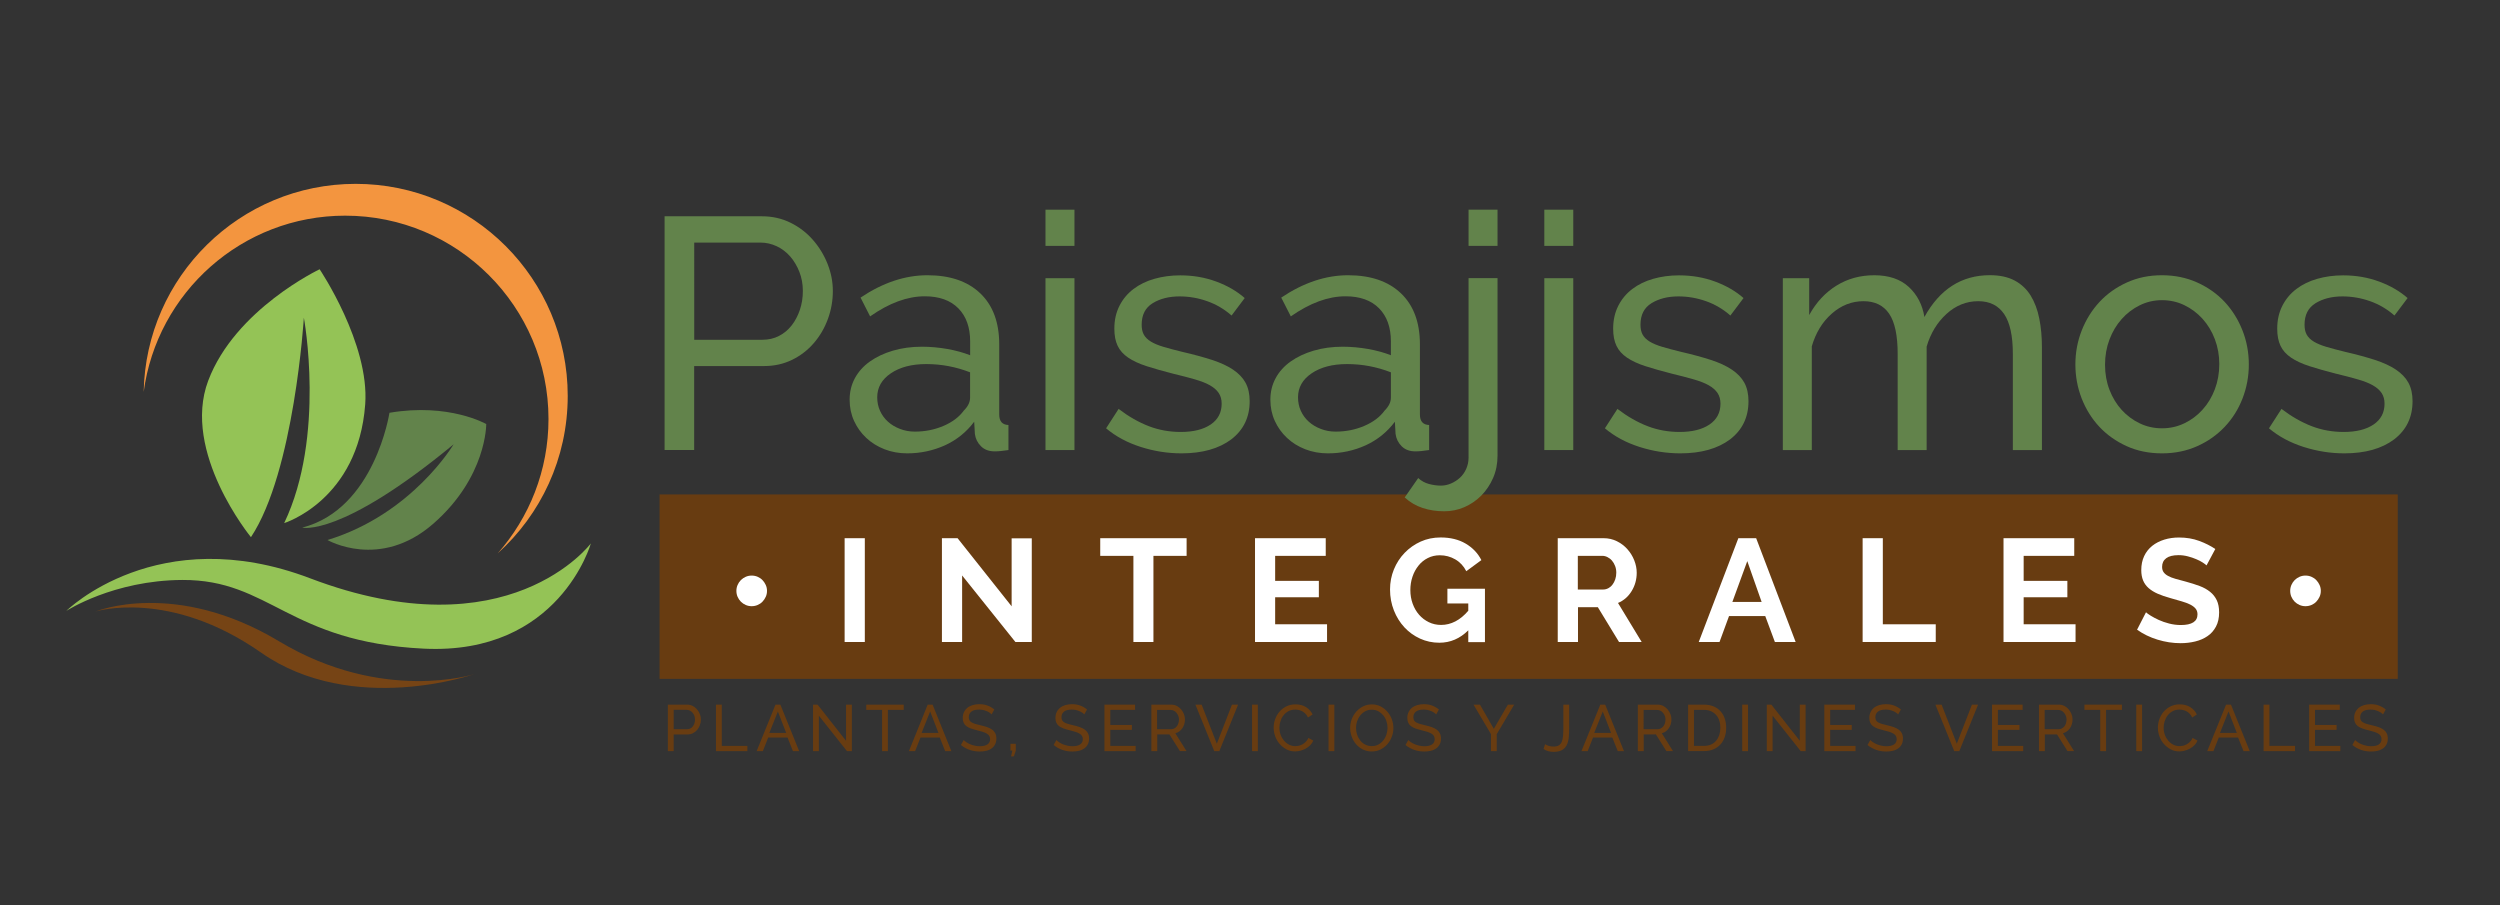 <?xml version="1.0" encoding="utf-8"?>
<!-- Generator: Adobe Illustrator 25.0.0, SVG Export Plug-In . SVG Version: 6.00 Build 0)  -->
<svg version="1.1" xmlns="http://www.w3.org/2000/svg" xmlns:xlink="http://www.w3.org/1999/xlink" x="0px" y="0px"
	 viewBox="0 0 439.34 159.05" style="enable-background:new 0 0 439.34 159.05;" xml:space="preserve">
<rect x="0" y="0" width="439.34" height="159.05" fill="#333333" stroke="none"/>
<style type="text/css">
	.st0{fill:#97C256;}
	.st1{fill:#78AC53;}
	.st2{fill:#949597;}
	.st3{fill:#E8983F;}
	.st4{fill:#FFFFFF;}
	.st5{fill:#99C356;}
	.st6{fill:#648149;}
	.st7{fill:#683C11;}
	.st8{fill:#7E9F57;}
	.st9{fill:#60834A;}
	.st10{fill:#94C356;}
	.st11{fill:#62834B;}
	.st12{fill:#764415;}
	.st13{fill:#F3953F;}
	.st14{fill:#5F6521;}
	.st15{fill:#959C5A;}
	.st16{fill:#D6C7A4;}
	.st17{fill:none;stroke:#94C356;stroke-width:3;stroke-linecap:round;stroke-linejoin:round;stroke-miterlimit:10;}
</style>
<g id="Capa_1">
</g>
<g id="Capa_2">
	<g>
		<path class="st10" d="M44.1,94.4c7.62-11.47,9.3-38.57,9.3-38.57s3.86,20.77-3.46,36.1c0,0,12.99-4.01,14.24-20.87
			c0.79-10.68-8.01-23.74-8.01-23.74s-14.84,7.02-19.58,19.58S44.1,94.4,44.1,94.4z"/>
		<path class="st11" d="M57.55,94.9c0,0,9.2,5.34,18.6-2.87s9.3-17.51,9.3-17.51s-6.53-3.76-17.01-1.98c0,0-2.57,16.91-15.33,20.18
			c0,0,6.73,1.78,26.61-14.64C79.7,78.08,72.48,90.35,57.55,94.9z"/>
		<path class="st10" d="M11.65,107.36c0,0,16.02-15.92,42.83-5.74c34.92,13.27,49.36-6.13,49.36-6.13s-5.54,19.68-29.38,18.5
			s-26.95-12.14-42.43-12.07C19.9,101.98,11.65,107.36,11.65,107.36z"/>
		<path class="st12" d="M16.8,107.46c0,0,13.95-5.74,32.24,5.24s34.41,5.74,34.41,5.74s-21.46,7.52-37.58-3.76
			S16.8,107.46,16.8,107.46z"/>
		<path class="st13" d="M62.5,32.31c-20.35,0-36.88,16.31-37.25,36.57C27.58,51.4,42.54,37.9,60.66,37.9
			c19.73,0,35.73,16,35.73,35.73c0,9.06-3.38,17.32-8.93,23.62c7.56-6.82,12.31-16.69,12.31-27.67C99.77,49,83.08,32.31,62.5,32.31z
			"/>
	</g>
	<rect x="115.91" y="86.89" class="st7" width="305.46" height="32.41"/>
	<g>
		<path class="st4" d="M134.79,103.83c0,0.38-0.07,0.73-0.22,1.05c-0.15,0.33-0.34,0.61-0.58,0.86c-0.24,0.25-0.52,0.44-0.85,0.58
			c-0.33,0.14-0.68,0.21-1.05,0.21c-0.36,0-0.7-0.07-1.03-0.21c-0.32-0.14-0.61-0.33-0.86-0.58c-0.25-0.25-0.44-0.54-0.58-0.86
			c-0.14-0.32-0.21-0.68-0.21-1.05c0-0.36,0.07-0.7,0.21-1.03c0.14-0.32,0.33-0.61,0.58-0.86c0.25-0.25,0.54-0.44,0.86-0.58
			c0.32-0.14,0.67-0.21,1.03-0.21c0.38,0,0.73,0.07,1.05,0.21c0.32,0.14,0.61,0.33,0.85,0.58c0.24,0.25,0.43,0.54,0.58,0.86
			C134.72,103.13,134.79,103.47,134.79,103.83z"/>
		<path class="st4" d="M148.43,112.82V94.58h3.55v18.24H148.43z"/>
		<path class="st4" d="M169.08,101.13v11.69h-3.55V94.58h2.75l9.5,11.97V94.61h3.54v18.21h-2.88L169.08,101.13z"/>
		<path class="st4" d="M208.53,97.69h-5.83v15.13h-3.52V97.69h-5.83v-3.11h15.18V97.69z"/>
		<path class="st4" d="M233.21,109.71v3.11h-12.66V94.58h12.43v3.11h-8.89v4.39h7.68v2.88h-7.68v4.75H233.21z"/>
		<path class="st4" d="M258.03,110.77c-1.46,1.45-3.15,2.18-5.09,2.18c-1.2,0-2.32-0.24-3.38-0.72c-1.05-0.48-1.97-1.14-2.75-1.98
			c-0.78-0.84-1.4-1.83-1.85-2.97c-0.45-1.14-0.68-2.37-0.68-3.69c0-1.25,0.23-2.43,0.68-3.53c0.45-1.1,1.08-2.07,1.88-2.9
			c0.8-0.83,1.73-1.49,2.81-1.98c1.08-0.49,2.25-0.73,3.52-0.73c1.71,0,3.18,0.36,4.4,1.08c1.22,0.72,2.15,1.69,2.76,2.9l-2.65,1.95
			c-0.46-0.91-1.11-1.6-1.94-2.08c-0.83-0.48-1.73-0.72-2.71-0.72c-0.77,0-1.48,0.16-2.12,0.49c-0.64,0.32-1.19,0.77-1.64,1.34
			c-0.45,0.56-0.81,1.22-1.05,1.95c-0.25,0.74-0.37,1.52-0.37,2.34c0,0.86,0.14,1.66,0.41,2.4c0.27,0.74,0.65,1.39,1.13,1.94
			c0.48,0.55,1.05,0.98,1.71,1.3c0.66,0.32,1.37,0.48,2.15,0.48c1.76,0,3.36-0.83,4.78-2.49v-1.28h-3.67v-2.59h6.6v9.38h-2.93
			V110.77z"/>
		<path class="st4" d="M273.75,112.82V94.58h8.07c0.84,0,1.61,0.18,2.32,0.53c0.71,0.35,1.32,0.81,1.84,1.39
			c0.51,0.57,0.92,1.22,1.21,1.95c0.29,0.73,0.44,1.46,0.44,2.2c0,1.18-0.3,2.26-0.89,3.22c-0.59,0.97-1.39,1.67-2.4,2.09l4.16,6.86
			h-3.98l-3.72-6.11h-3.49v6.11H273.75z M277.29,103.6h4.44c0.32,0,0.63-0.08,0.91-0.23c0.28-0.15,0.53-0.36,0.73-0.63
			c0.21-0.27,0.37-0.58,0.49-0.94c0.12-0.36,0.18-0.75,0.18-1.16c0-0.43-0.07-0.82-0.21-1.18c-0.14-0.36-0.32-0.67-0.55-0.94
			c-0.23-0.27-0.5-0.47-0.8-0.62c-0.3-0.15-0.6-0.22-0.91-0.22h-4.29V103.6z"/>
		<path class="st4" d="M305.49,94.58h3.13l6.94,18.24h-3.65l-1.69-4.55h-6.37l-1.67,4.55h-3.65L305.49,94.58z M309.58,105.78
			l-2.52-7.17l-2.62,7.17H309.58z"/>
		<path class="st4" d="M327.33,112.82V94.58h3.55v15.13h9.3v3.11H327.33z"/>
		<path class="st4" d="M364.75,109.71v3.11h-12.66V94.58h12.43v3.11h-8.89v4.39h7.68v2.88h-7.68v4.75H364.75z"/>
		<path class="st4" d="M387.77,99.36c-0.12-0.12-0.34-0.28-0.65-0.49c-0.32-0.21-0.7-0.41-1.16-0.6c-0.45-0.2-0.95-0.36-1.48-0.5
			c-0.53-0.14-1.07-0.21-1.62-0.21c-0.98,0-1.7,0.18-2.18,0.54c-0.48,0.36-0.72,0.86-0.72,1.52c0,0.38,0.09,0.69,0.27,0.94
			c0.18,0.25,0.44,0.47,0.78,0.65c0.34,0.19,0.77,0.36,1.3,0.51c0.52,0.15,1.13,0.32,1.81,0.49c0.89,0.24,1.7,0.5,2.43,0.77
			c0.73,0.27,1.34,0.62,1.85,1.03c0.51,0.41,0.89,0.9,1.17,1.48c0.27,0.57,0.41,1.28,0.41,2.12c0,0.98-0.18,1.81-0.55,2.5
			c-0.37,0.69-0.86,1.26-1.49,1.68c-0.62,0.43-1.34,0.74-2.16,0.94c-0.81,0.2-1.67,0.3-2.56,0.3c-1.37,0-2.72-0.21-4.06-0.62
			c-1.34-0.41-2.53-0.99-3.6-1.75l1.57-3.06c0.15,0.15,0.43,0.35,0.83,0.6c0.4,0.25,0.88,0.5,1.42,0.75
			c0.55,0.25,1.16,0.46,1.82,0.63c0.67,0.17,1.35,0.26,2.05,0.26c1.95,0,2.93-0.63,2.93-1.88c0-0.39-0.11-0.73-0.33-1
			c-0.22-0.27-0.54-0.51-0.95-0.72c-0.41-0.21-0.91-0.39-1.49-0.56c-0.58-0.17-1.23-0.36-1.95-0.56c-0.87-0.24-1.63-0.5-2.27-0.78
			c-0.64-0.28-1.18-0.62-1.61-1c-0.43-0.38-0.75-0.83-0.96-1.34c-0.21-0.51-0.32-1.11-0.32-1.81c0-0.92,0.17-1.75,0.51-2.47
			c0.34-0.72,0.82-1.32,1.42-1.8c0.61-0.48,1.31-0.84,2.12-1.09c0.81-0.25,1.67-0.37,2.59-0.37c1.28,0,2.47,0.2,3.55,0.6
			c1.08,0.4,2.02,0.88,2.82,1.42L387.77,99.36z"/>
		<path class="st4" d="M407.85,103.83c0,0.38-0.07,0.73-0.22,1.05c-0.15,0.33-0.34,0.61-0.58,0.86c-0.24,0.25-0.52,0.44-0.85,0.58
			c-0.33,0.14-0.68,0.21-1.05,0.21c-0.36,0-0.7-0.07-1.03-0.21c-0.32-0.14-0.61-0.33-0.86-0.58c-0.25-0.25-0.44-0.54-0.58-0.86
			c-0.14-0.32-0.21-0.68-0.21-1.05c0-0.36,0.07-0.7,0.21-1.03c0.14-0.32,0.33-0.61,0.58-0.86c0.25-0.25,0.54-0.44,0.86-0.58
			c0.32-0.14,0.67-0.21,1.03-0.21c0.38,0,0.73,0.07,1.05,0.21c0.32,0.14,0.61,0.33,0.85,0.58c0.24,0.25,0.43,0.54,0.58,0.86
			C407.78,103.13,407.85,103.47,407.85,103.83z"/>
	</g>
	<g>
		<path class="st11" d="M116.79,79.09V38.01h17.13c1.81,0,3.48,0.38,5,1.13c1.52,0.75,2.84,1.76,3.93,3.01
			c1.1,1.25,1.96,2.66,2.58,4.22c0.62,1.56,0.93,3.15,0.93,4.77c0,1.7-0.29,3.34-0.87,4.92c-0.58,1.58-1.4,2.99-2.46,4.22
			c-1.06,1.23-2.33,2.22-3.82,2.95c-1.49,0.73-3.13,1.1-4.95,1.1h-12.27v14.75H116.79z M121.99,59.71h11.98
			c1.08,0,2.05-0.22,2.92-0.67c0.87-0.44,1.61-1.06,2.23-1.85c0.62-0.79,1.1-1.71,1.45-2.75c0.35-1.04,0.52-2.14,0.52-3.3
			c0-1.2-0.2-2.31-0.61-3.36c-0.41-1.04-0.95-1.95-1.62-2.72c-0.68-0.77-1.47-1.37-2.37-1.79c-0.91-0.42-1.86-0.64-2.86-0.64h-11.63
			V59.71z"/>
		<path class="st11" d="M159.43,79.67c-1.43,0-2.76-0.24-3.99-0.72c-1.23-0.48-2.31-1.15-3.21-2c-0.91-0.85-1.62-1.84-2.14-2.98
			c-0.52-1.14-0.78-2.38-0.78-3.73c0-1.39,0.31-2.65,0.93-3.79c0.62-1.14,1.49-2.11,2.63-2.92c1.14-0.81,2.49-1.45,4.05-1.91
			c1.56-0.46,3.27-0.69,5.12-0.69c1.47,0,2.95,0.14,4.46,0.4c1.5,0.27,2.83,0.64,3.99,1.1v-2.43c0-2.47-0.69-4.41-2.08-5.82
			c-1.39-1.41-3.36-2.11-5.9-2.11c-3.05,0-6.25,1.18-9.6,3.53l-1.68-3.3c3.9-2.62,7.81-3.93,11.75-3.93c3.97,0,7.07,1.06,9.29,3.18
			c2.22,2.12,3.33,5.11,3.33,8.97v12.32c0,1.2,0.54,1.81,1.62,1.85v4.4c-0.54,0.08-0.98,0.13-1.33,0.17
			c-0.35,0.04-0.71,0.06-1.1,0.06c-1,0-1.8-0.3-2.4-0.9c-0.6-0.6-0.96-1.32-1.07-2.17l-0.12-2.14c-1.35,1.81-3.06,3.19-5.12,4.14
			C163.99,79.19,161.78,79.67,159.43,79.67z M160.76,75.85c1.81,0,3.5-0.34,5.06-1.01c1.56-0.67,2.75-1.57,3.56-2.69
			c0.73-0.73,1.1-1.48,1.1-2.26v-4.46c-2.47-0.96-5.03-1.45-7.7-1.45c-2.55,0-4.62,0.54-6.22,1.62c-1.6,1.08-2.4,2.49-2.4,4.22
			c0,0.85,0.16,1.64,0.49,2.37c0.33,0.73,0.79,1.37,1.39,1.91c0.6,0.54,1.3,0.96,2.11,1.27C158.97,75.69,159.83,75.85,160.76,75.85z
			"/>
		<path class="st11" d="M183.73,43.21v-6.36h5.09v6.36H183.73z M183.73,79.09v-30.2h5.09v30.2H183.73z"/>
		<path class="st11" d="M207.63,79.67c-2.43,0-4.82-0.38-7.17-1.13c-2.35-0.75-4.38-1.84-6.08-3.27l2.2-3.41
			c1.77,1.35,3.55,2.36,5.32,3.04c1.77,0.68,3.65,1.01,5.61,1.01c2.2,0,3.94-0.43,5.24-1.3c1.29-0.87,1.94-2.09,1.94-3.67
			c0-0.73-0.17-1.36-0.52-1.88c-0.35-0.52-0.87-0.97-1.56-1.36c-0.69-0.39-1.58-0.73-2.66-1.04c-1.08-0.31-2.33-0.64-3.76-0.98
			c-1.81-0.46-3.38-0.91-4.69-1.33c-1.31-0.42-2.39-0.93-3.24-1.5c-0.85-0.58-1.47-1.27-1.85-2.08c-0.39-0.81-0.58-1.81-0.58-3.01
			c0-1.5,0.3-2.84,0.9-4.02c0.6-1.18,1.42-2.16,2.46-2.95c1.04-0.79,2.27-1.39,3.67-1.79c1.41-0.4,2.92-0.61,4.54-0.61
			c2.28,0,4.4,0.37,6.36,1.1c1.97,0.73,3.63,1.7,4.98,2.89l-2.31,3.07c-1.27-1.12-2.7-1.96-4.28-2.52c-1.58-0.56-3.2-0.84-4.86-0.84
			c-1.85,0-3.42,0.4-4.72,1.19c-1.29,0.79-1.94,2.05-1.94,3.79c0,0.69,0.12,1.27,0.38,1.74s0.67,0.87,1.24,1.22
			c0.58,0.35,1.32,0.66,2.23,0.93c0.91,0.27,2,0.56,3.27,0.87c2.01,0.46,3.75,0.94,5.24,1.42c1.48,0.48,2.72,1.05,3.7,1.71
			c0.98,0.66,1.72,1.43,2.2,2.31c0.48,0.89,0.72,1.97,0.72,3.24c0,2.82-1.08,5.05-3.24,6.71C214.2,78.84,211.29,79.67,207.63,79.67z
			"/>
		<path class="st11" d="M233.37,79.67c-1.43,0-2.76-0.24-3.99-0.72c-1.24-0.48-2.31-1.15-3.21-2c-0.91-0.85-1.62-1.84-2.14-2.98
			c-0.52-1.14-0.78-2.38-0.78-3.73c0-1.39,0.31-2.65,0.93-3.79c0.62-1.14,1.49-2.11,2.63-2.92c1.14-0.81,2.49-1.45,4.05-1.91
			s3.27-0.69,5.12-0.69c1.46,0,2.95,0.14,4.46,0.4c1.5,0.27,2.83,0.64,3.99,1.1v-2.43c0-2.47-0.69-4.41-2.08-5.82
			c-1.39-1.41-3.36-2.11-5.9-2.11c-3.05,0-6.25,1.18-9.61,3.53l-1.68-3.3c3.9-2.62,7.81-3.93,11.75-3.93c3.97,0,7.07,1.06,9.29,3.18
			c2.22,2.12,3.33,5.11,3.33,8.97v12.32c0,1.2,0.54,1.81,1.62,1.85v4.4c-0.54,0.08-0.98,0.13-1.33,0.17
			c-0.35,0.04-0.71,0.06-1.1,0.06c-1,0-1.8-0.3-2.4-0.9c-0.6-0.6-0.96-1.32-1.07-2.17l-0.12-2.14c-1.35,1.81-3.06,3.19-5.12,4.14
			C237.94,79.19,235.73,79.67,233.37,79.67z M234.71,75.85c1.81,0,3.5-0.34,5.06-1.01c1.56-0.67,2.75-1.57,3.56-2.69
			c0.73-0.73,1.1-1.48,1.1-2.26v-4.46c-2.47-0.96-5.03-1.45-7.7-1.45c-2.55,0-4.62,0.54-6.22,1.62c-1.6,1.08-2.4,2.49-2.4,4.22
			c0,0.85,0.16,1.64,0.49,2.37c0.33,0.73,0.79,1.37,1.39,1.91c0.6,0.54,1.3,0.96,2.11,1.27C232.91,75.69,233.78,75.85,234.71,75.85z
			"/>
		<path class="st11" d="M253.8,89.85c-1.35,0-2.61-0.19-3.79-0.58c-1.18-0.39-2.23-1-3.15-1.85l2.37-3.41
			c0.54,0.5,1.17,0.85,1.88,1.04c0.71,0.19,1.42,0.29,2.11,0.29c0.62,0,1.22-0.13,1.79-0.38c0.58-0.25,1.1-0.59,1.56-1.01
			c0.46-0.42,0.83-0.95,1.1-1.56c0.27-0.62,0.41-1.27,0.41-1.97V48.88h5.09v31.19c0,1.43-0.26,2.74-0.78,3.93
			c-0.52,1.19-1.22,2.23-2.08,3.1c-0.87,0.87-1.86,1.54-2.98,2.03C256.21,89.61,255.03,89.85,253.8,89.85z M258.08,43.21v-6.36h5.09
			v6.36H258.08z"/>
		<path class="st11" d="M271.39,43.21v-6.36h5.09v6.36H271.39z M271.39,79.09v-30.2h5.09v30.2H271.39z"/>
		<path class="st11" d="M295.29,79.67c-2.43,0-4.82-0.38-7.17-1.13c-2.35-0.75-4.38-1.84-6.08-3.27l2.2-3.41
			c1.77,1.35,3.55,2.36,5.32,3.04c1.77,0.68,3.65,1.01,5.61,1.01c2.2,0,3.94-0.43,5.24-1.3c1.29-0.87,1.94-2.09,1.94-3.67
			c0-0.73-0.17-1.36-0.52-1.88c-0.35-0.52-0.87-0.97-1.56-1.36c-0.69-0.39-1.58-0.73-2.66-1.04c-1.08-0.31-2.33-0.64-3.76-0.98
			c-1.81-0.46-3.38-0.91-4.69-1.33c-1.31-0.42-2.39-0.93-3.24-1.5c-0.85-0.58-1.47-1.27-1.85-2.08c-0.39-0.81-0.58-1.81-0.58-3.01
			c0-1.5,0.3-2.84,0.9-4.02c0.6-1.18,1.42-2.16,2.46-2.95c1.04-0.79,2.27-1.39,3.67-1.79c1.41-0.4,2.92-0.61,4.54-0.61
			c2.28,0,4.4,0.37,6.36,1.1c1.97,0.73,3.63,1.7,4.98,2.89l-2.31,3.07c-1.27-1.12-2.7-1.96-4.28-2.52c-1.58-0.56-3.2-0.84-4.86-0.84
			c-1.85,0-3.42,0.4-4.72,1.19c-1.29,0.79-1.94,2.05-1.94,3.79c0,0.69,0.12,1.27,0.38,1.74s0.67,0.87,1.24,1.22
			c0.58,0.35,1.32,0.66,2.23,0.93c0.91,0.27,2,0.56,3.27,0.87c2.01,0.46,3.75,0.94,5.24,1.42c1.48,0.48,2.72,1.05,3.7,1.71
			c0.98,0.66,1.72,1.43,2.2,2.31c0.48,0.89,0.72,1.97,0.72,3.24c0,2.82-1.08,5.05-3.24,6.71C301.86,78.84,298.95,79.67,295.29,79.67
			z"/>
		<path class="st11" d="M358.82,79.09h-5.09v-16.9c0-3.16-0.51-5.5-1.53-7c-1.02-1.5-2.54-2.26-4.54-2.26
			c-2.08,0-3.95,0.74-5.58,2.23c-1.64,1.49-2.81,3.4-3.5,5.76v18.17h-5.09v-16.9c0-3.24-0.5-5.59-1.5-7.06
			c-1-1.47-2.51-2.2-4.51-2.2c-2.04,0-3.9,0.72-5.55,2.17c-1.66,1.45-2.83,3.37-3.53,5.76v18.23h-5.09v-30.2h4.63v6.48
			c1.23-2.24,2.83-3.96,4.8-5.18c1.97-1.22,4.18-1.82,6.65-1.82c2.55,0,4.56,0.69,6.05,2.05c1.48,1.37,2.4,3.13,2.75,5.29
			c2.7-4.9,6.54-7.35,11.51-7.35c1.74,0,3.19,0.32,4.37,0.95c1.18,0.64,2.11,1.52,2.81,2.66c0.69,1.14,1.2,2.48,1.5,4.02
			c0.31,1.54,0.46,3.22,0.46,5.03V79.09z"/>
		<path class="st11" d="M379.94,79.67c-2.28,0-4.35-0.42-6.22-1.27s-3.47-1.99-4.8-3.41c-1.33-1.43-2.36-3.09-3.1-4.98
			c-0.73-1.89-1.1-3.88-1.1-5.96c0-2.12,0.38-4.13,1.13-6.02c0.75-1.89,1.79-3.55,3.12-4.98c1.33-1.43,2.93-2.56,4.8-3.41
			c1.87-0.85,3.92-1.27,6.16-1.27c2.24,0,4.3,0.42,6.19,1.27c1.89,0.85,3.5,1.99,4.83,3.41c1.33,1.43,2.37,3.09,3.12,4.98
			c0.75,1.89,1.13,3.9,1.13,6.02c0,2.08-0.37,4.07-1.1,5.96c-0.73,1.89-1.77,3.55-3.12,4.98c-1.35,1.43-2.96,2.57-4.83,3.41
			S382.21,79.67,379.94,79.67z M369.93,64.1c0,1.58,0.26,3.05,0.78,4.4c0.52,1.35,1.23,2.53,2.14,3.53c0.91,1,1.97,1.79,3.18,2.37
			c1.21,0.58,2.52,0.87,3.91,0.87s2.69-0.29,3.91-0.87c1.22-0.58,2.29-1.38,3.21-2.4c0.93-1.02,1.65-2.22,2.17-3.59
			c0.52-1.37,0.78-2.84,0.78-4.43c0-1.54-0.26-3-0.78-4.37c-0.52-1.37-1.24-2.56-2.17-3.59c-0.93-1.02-2-1.82-3.21-2.4
			c-1.21-0.58-2.52-0.87-3.91-0.87s-2.69,0.3-3.91,0.9c-1.22,0.6-2.28,1.41-3.18,2.43c-0.91,1.02-1.62,2.22-2.14,3.59
			C370.19,61.05,369.93,62.52,369.93,64.1z"/>
		<path class="st11" d="M411.99,79.67c-2.43,0-4.82-0.38-7.17-1.13c-2.35-0.75-4.38-1.84-6.08-3.27l2.2-3.41
			c1.77,1.35,3.55,2.36,5.32,3.04c1.77,0.68,3.65,1.01,5.61,1.01c2.2,0,3.94-0.43,5.24-1.3c1.29-0.87,1.94-2.09,1.94-3.67
			c0-0.73-0.17-1.36-0.52-1.88c-0.35-0.52-0.87-0.97-1.56-1.36c-0.69-0.39-1.58-0.73-2.66-1.04c-1.08-0.31-2.33-0.64-3.76-0.98
			c-1.81-0.46-3.38-0.91-4.69-1.33c-1.31-0.42-2.39-0.93-3.24-1.5c-0.85-0.58-1.47-1.27-1.85-2.08c-0.39-0.81-0.58-1.81-0.58-3.01
			c0-1.5,0.3-2.84,0.9-4.02c0.6-1.18,1.42-2.16,2.46-2.95c1.04-0.79,2.27-1.39,3.67-1.79c1.41-0.4,2.92-0.61,4.54-0.61
			c2.28,0,4.4,0.37,6.36,1.1c1.97,0.73,3.63,1.7,4.98,2.89l-2.31,3.07c-1.27-1.12-2.7-1.96-4.28-2.52c-1.58-0.56-3.2-0.84-4.86-0.84
			c-1.85,0-3.42,0.4-4.72,1.19c-1.29,0.79-1.94,2.05-1.94,3.79c0,0.69,0.12,1.27,0.38,1.74s0.67,0.87,1.24,1.22
			c0.58,0.35,1.32,0.66,2.23,0.93c0.91,0.27,2,0.56,3.27,0.87c2.01,0.46,3.75,0.94,5.24,1.42c1.48,0.48,2.72,1.05,3.7,1.71
			c0.98,0.66,1.72,1.43,2.2,2.31c0.48,0.89,0.72,1.97,0.72,3.24c0,2.82-1.08,5.05-3.24,6.71C418.57,78.84,415.66,79.67,411.99,79.67
			z"/>
	</g>
	<g>
		<path class="st7" d="M117.37,132v-8.17h3.36c0.36,0,0.68,0.07,0.98,0.22c0.3,0.15,0.56,0.35,0.77,0.6
			c0.22,0.25,0.38,0.53,0.51,0.84c0.12,0.31,0.18,0.63,0.18,0.95c0,0.34-0.06,0.66-0.17,0.98c-0.11,0.31-0.27,0.59-0.48,0.84
			c-0.21,0.25-0.46,0.44-0.75,0.59c-0.29,0.15-0.62,0.22-0.97,0.22h-2.41V132H117.37z M118.4,128.15h2.35c0.21,0,0.4-0.04,0.57-0.13
			c0.17-0.09,0.32-0.21,0.44-0.37s0.22-0.34,0.28-0.55c0.07-0.21,0.1-0.43,0.1-0.66c0-0.24-0.04-0.46-0.12-0.67
			c-0.08-0.21-0.19-0.39-0.32-0.54c-0.13-0.15-0.29-0.27-0.47-0.36c-0.18-0.08-0.37-0.13-0.56-0.13h-2.28V128.15z"/>
		<path class="st7" d="M125.82,132v-8.17h1.02v7.25h4.5V132H125.82z"/>
		<path class="st7" d="M136.28,123.83h0.86l3.3,8.17h-1.09l-0.95-2.39H135l-0.94,2.39h-1.09L136.28,123.83z M138.16,128.8
			l-1.46-3.77l-1.5,3.77H138.16z"/>
		<path class="st7" d="M143.9,125.77V132h-1.02v-8.17h0.8l5,6.36v-6.35h1.02V132h-0.86L143.9,125.77z"/>
		<path class="st7" d="M158.81,124.75h-2.78V132h-1.02v-7.25h-2.78v-0.92h6.59V124.75z"/>
		<path class="st7" d="M163.03,123.83h0.86l3.3,8.17h-1.09l-0.95-2.39h-3.39l-0.94,2.39h-1.09L163.03,123.83z M164.92,128.8
			l-1.46-3.77l-1.5,3.77H164.92z"/>
		<path class="st7" d="M174.26,125.55c-0.09-0.11-0.21-0.21-0.36-0.31c-0.15-0.1-0.32-0.19-0.51-0.27s-0.4-0.15-0.62-0.2
			c-0.22-0.05-0.46-0.07-0.7-0.07c-0.63,0-1.09,0.12-1.38,0.36c-0.29,0.24-0.44,0.56-0.44,0.98c0,0.22,0.04,0.41,0.13,0.55
			c0.08,0.15,0.21,0.27,0.39,0.37c0.18,0.1,0.4,0.19,0.66,0.27s0.58,0.16,0.94,0.24c0.42,0.09,0.79,0.2,1.13,0.32
			c0.34,0.12,0.62,0.27,0.86,0.44s0.42,0.39,0.55,0.64c0.12,0.25,0.19,0.56,0.19,0.93c0,0.39-0.08,0.73-0.23,1.02
			c-0.15,0.29-0.36,0.53-0.62,0.71c-0.26,0.19-0.57,0.33-0.93,0.41c-0.36,0.09-0.74,0.13-1.16,0.13c-0.62,0-1.21-0.1-1.77-0.29
			c-0.56-0.2-1.06-0.48-1.52-0.86l0.49-0.87c0.12,0.13,0.28,0.26,0.47,0.39s0.41,0.25,0.66,0.35c0.25,0.1,0.51,0.19,0.8,0.25
			c0.28,0.07,0.58,0.1,0.89,0.1c0.58,0,1.02-0.1,1.34-0.31s0.48-0.52,0.48-0.93c0-0.23-0.05-0.42-0.15-0.58
			c-0.1-0.16-0.25-0.29-0.45-0.41c-0.2-0.12-0.44-0.22-0.73-0.31c-0.29-0.09-0.62-0.18-0.99-0.27c-0.41-0.1-0.77-0.21-1.08-0.32
			c-0.31-0.12-0.57-0.25-0.78-0.41c-0.21-0.16-0.37-0.36-0.47-0.59c-0.11-0.23-0.16-0.51-0.16-0.83c0-0.39,0.07-0.74,0.22-1.04
			c0.14-0.3,0.34-0.55,0.6-0.76c0.26-0.21,0.56-0.36,0.92-0.47c0.36-0.1,0.74-0.16,1.16-0.16c0.55,0,1.04,0.08,1.48,0.25
			s0.83,0.4,1.17,0.68L174.26,125.55z"/>
		<path class="st7" d="M177.68,132.93l0.23-1.02h-0.34v-1.2h0.94v1.2l-0.34,1.02H177.68z"/>
		<path class="st7" d="M190.55,125.55c-0.09-0.11-0.21-0.21-0.36-0.31c-0.15-0.1-0.32-0.19-0.51-0.27s-0.4-0.15-0.62-0.2
			s-0.46-0.07-0.7-0.07c-0.63,0-1.09,0.12-1.38,0.36c-0.29,0.24-0.44,0.56-0.44,0.98c0,0.22,0.04,0.41,0.12,0.55
			c0.08,0.15,0.21,0.27,0.39,0.37c0.18,0.1,0.4,0.19,0.67,0.27c0.26,0.08,0.58,0.16,0.94,0.24c0.42,0.09,0.79,0.2,1.13,0.32
			c0.34,0.12,0.62,0.27,0.86,0.44c0.24,0.18,0.42,0.39,0.55,0.64c0.12,0.25,0.19,0.56,0.19,0.93c0,0.39-0.08,0.73-0.23,1.02
			c-0.15,0.29-0.36,0.53-0.62,0.71s-0.57,0.33-0.93,0.41c-0.36,0.09-0.74,0.13-1.16,0.13c-0.62,0-1.21-0.1-1.77-0.29
			c-0.56-0.2-1.06-0.48-1.52-0.86l0.49-0.87c0.12,0.13,0.28,0.26,0.47,0.39s0.41,0.25,0.66,0.35c0.25,0.1,0.51,0.19,0.8,0.25
			c0.28,0.07,0.58,0.1,0.89,0.1c0.58,0,1.02-0.1,1.34-0.31s0.48-0.52,0.48-0.93c0-0.23-0.05-0.42-0.15-0.58
			c-0.1-0.16-0.25-0.29-0.45-0.41c-0.2-0.12-0.44-0.22-0.73-0.31c-0.29-0.09-0.62-0.18-0.99-0.27c-0.41-0.1-0.77-0.21-1.08-0.32
			c-0.31-0.12-0.57-0.25-0.78-0.41c-0.21-0.16-0.37-0.36-0.47-0.59c-0.11-0.23-0.16-0.51-0.16-0.83c0-0.39,0.07-0.74,0.22-1.04
			c0.14-0.3,0.34-0.55,0.6-0.76s0.56-0.36,0.92-0.47c0.36-0.1,0.74-0.16,1.16-0.16c0.54,0,1.04,0.08,1.48,0.25s0.83,0.4,1.17,0.68
			L190.55,125.55z"/>
		<path class="st7" d="M199.57,131.08V132h-5.48v-8.17h5.38v0.92h-4.35v2.65h3.79v0.86h-3.79v2.82H199.57z"/>
		<path class="st7" d="M202.34,132v-8.17h3.46c0.36,0,0.68,0.07,0.98,0.22c0.3,0.15,0.56,0.35,0.77,0.6
			c0.22,0.25,0.38,0.53,0.51,0.84c0.12,0.31,0.18,0.63,0.18,0.95c0,0.28-0.04,0.56-0.12,0.82c-0.08,0.26-0.19,0.5-0.34,0.72
			c-0.15,0.21-0.33,0.4-0.53,0.55c-0.21,0.15-0.44,0.26-0.7,0.33l1.96,3.13h-1.16l-1.84-2.93h-2.14V132H202.34z M203.36,128.15h2.44
			c0.21,0,0.4-0.05,0.57-0.14c0.17-0.09,0.32-0.22,0.44-0.37s0.22-0.34,0.28-0.55s0.1-0.42,0.1-0.64c0-0.23-0.04-0.45-0.12-0.65
			c-0.08-0.2-0.19-0.38-0.32-0.54c-0.13-0.16-0.29-0.28-0.47-0.37c-0.18-0.09-0.37-0.13-0.56-0.13h-2.38V128.15z"/>
		<path class="st7" d="M211.17,123.83l2.67,6.87l2.66-6.87h1.08l-3.3,8.17h-0.89l-3.31-8.17H211.17z"/>
		<path class="st7" d="M220.03,132v-8.17h1.02V132H220.03z"/>
		<path class="st7" d="M223.83,127.86c0-0.49,0.08-0.98,0.26-1.47c0.17-0.49,0.42-0.92,0.75-1.31s0.73-0.7,1.21-0.94
			c0.48-0.24,1.02-0.36,1.62-0.36c0.72,0,1.34,0.17,1.85,0.49c0.52,0.33,0.9,0.76,1.15,1.29l-0.81,0.53
			c-0.12-0.26-0.27-0.48-0.44-0.66c-0.17-0.18-0.36-0.32-0.56-0.43c-0.2-0.11-0.41-0.18-0.62-0.23c-0.21-0.05-0.42-0.07-0.63-0.07
			c-0.45,0-0.84,0.09-1.19,0.28s-0.63,0.43-0.87,0.74c-0.24,0.3-0.41,0.64-0.53,1.02c-0.12,0.38-0.18,0.76-0.18,1.15
			c0,0.43,0.07,0.84,0.21,1.23c0.14,0.39,0.34,0.73,0.59,1.03c0.25,0.3,0.55,0.54,0.89,0.71c0.34,0.18,0.71,0.26,1.11,0.26
			c0.21,0,0.43-0.03,0.65-0.08c0.22-0.05,0.44-0.14,0.64-0.26c0.21-0.12,0.4-0.27,0.57-0.45c0.18-0.18,0.32-0.4,0.44-0.65l0.85,0.47
			c-0.13,0.31-0.31,0.58-0.54,0.81s-0.49,0.43-0.78,0.59s-0.6,0.28-0.93,0.37c-0.33,0.08-0.64,0.13-0.95,0.13
			c-0.55,0-1.06-0.12-1.52-0.37c-0.46-0.25-0.86-0.57-1.2-0.96s-0.6-0.84-0.78-1.35S223.83,128.38,223.83,127.86z"/>
		<path class="st7" d="M233.47,132v-8.17h1.02V132H233.47z"/>
		<path class="st7" d="M241.06,132.06c-0.57,0-1.08-0.12-1.55-0.35c-0.47-0.23-0.87-0.54-1.2-0.93c-0.33-0.39-0.59-0.83-0.77-1.33
			s-0.27-1.01-0.27-1.53c0-0.54,0.1-1.07,0.29-1.56s0.46-0.94,0.8-1.32c0.34-0.38,0.75-0.69,1.21-0.91
			c0.47-0.23,0.97-0.34,1.52-0.34c0.57,0,1.08,0.12,1.55,0.36c0.46,0.24,0.86,0.56,1.19,0.95c0.33,0.39,0.59,0.83,0.77,1.33
			c0.18,0.5,0.27,1,0.27,1.51c0,0.54-0.1,1.07-0.29,1.56s-0.46,0.94-0.8,1.32s-0.74,0.68-1.21,0.91
			C242.11,131.95,241.61,132.06,241.06,132.06z M238.3,127.92c0,0.41,0.07,0.81,0.2,1.2c0.13,0.39,0.32,0.73,0.56,1.03
			c0.24,0.3,0.53,0.54,0.88,0.71c0.34,0.18,0.72,0.26,1.14,0.26c0.43,0,0.82-0.09,1.16-0.28s0.63-0.43,0.87-0.74
			c0.24-0.3,0.42-0.65,0.54-1.03c0.12-0.38,0.19-0.77,0.19-1.16c0-0.41-0.07-0.81-0.2-1.2c-0.13-0.39-0.32-0.73-0.57-1.02
			s-0.54-0.53-0.88-0.71c-0.34-0.18-0.71-0.26-1.12-0.26c-0.43,0-0.82,0.09-1.16,0.28s-0.63,0.43-0.87,0.73
			c-0.24,0.3-0.42,0.64-0.55,1.02C238.36,127.13,238.3,127.52,238.3,127.92z"/>
		<path class="st7" d="M252.39,125.55c-0.09-0.11-0.21-0.21-0.36-0.31c-0.15-0.1-0.32-0.19-0.51-0.27s-0.4-0.15-0.62-0.2
			s-0.46-0.07-0.7-0.07c-0.63,0-1.09,0.12-1.38,0.36c-0.29,0.24-0.44,0.56-0.44,0.98c0,0.22,0.04,0.41,0.12,0.55
			c0.08,0.15,0.21,0.27,0.39,0.37c0.18,0.1,0.4,0.19,0.67,0.27c0.26,0.08,0.58,0.16,0.94,0.24c0.42,0.09,0.79,0.2,1.13,0.32
			c0.34,0.12,0.62,0.27,0.86,0.44c0.24,0.18,0.42,0.39,0.55,0.64c0.12,0.25,0.19,0.56,0.19,0.93c0,0.39-0.08,0.73-0.23,1.02
			c-0.15,0.29-0.36,0.53-0.62,0.71s-0.57,0.33-0.93,0.41c-0.36,0.09-0.74,0.13-1.16,0.13c-0.62,0-1.21-0.1-1.77-0.29
			c-0.56-0.2-1.06-0.48-1.52-0.86l0.49-0.87c0.12,0.13,0.28,0.26,0.47,0.39s0.41,0.25,0.66,0.35c0.25,0.1,0.51,0.19,0.8,0.25
			c0.28,0.07,0.58,0.1,0.89,0.1c0.58,0,1.02-0.1,1.34-0.31s0.48-0.52,0.48-0.93c0-0.23-0.05-0.42-0.15-0.58
			c-0.1-0.16-0.25-0.29-0.45-0.41c-0.2-0.12-0.44-0.22-0.73-0.31c-0.29-0.09-0.62-0.18-0.99-0.27c-0.41-0.1-0.77-0.21-1.08-0.32
			c-0.31-0.12-0.57-0.25-0.78-0.41c-0.21-0.16-0.37-0.36-0.47-0.59c-0.11-0.23-0.16-0.51-0.16-0.83c0-0.39,0.07-0.74,0.22-1.04
			c0.14-0.3,0.34-0.55,0.6-0.76s0.56-0.36,0.92-0.47c0.36-0.1,0.74-0.16,1.16-0.16c0.54,0,1.04,0.08,1.48,0.25s0.83,0.4,1.17,0.68
			L252.39,125.55z"/>
		<path class="st7" d="M260.08,123.83l2.44,4.26l2.47-4.26h1.11l-3.07,5.19V132h-1.02v-3l-3.06-5.17H260.08z"/>
		<path class="st7" d="M271.52,130.78c0.15,0.11,0.36,0.2,0.61,0.29c0.26,0.08,0.55,0.13,0.88,0.13c0.39,0,0.69-0.07,0.92-0.21
			c0.23-0.14,0.4-0.34,0.52-0.62c0.12-0.27,0.2-0.61,0.23-1.01s0.06-0.86,0.06-1.38v-4.15h1.02v4.15c0,0.62-0.03,1.19-0.08,1.7
			c-0.06,0.51-0.18,0.95-0.38,1.31c-0.19,0.36-0.47,0.64-0.83,0.84c-0.36,0.2-0.85,0.3-1.46,0.3c-0.68,0-1.27-0.17-1.75-0.51
			L271.52,130.78z"/>
		<path class="st7" d="M281.23,123.83h0.86l3.3,8.17h-1.09l-0.96-2.39h-3.39l-0.94,2.39h-1.09L281.23,123.83z M283.12,128.8
			l-1.46-3.77l-1.5,3.77H283.12z"/>
		<path class="st7" d="M287.83,132v-8.17h3.46c0.36,0,0.68,0.07,0.98,0.22c0.3,0.15,0.56,0.35,0.77,0.6
			c0.22,0.25,0.38,0.53,0.51,0.84c0.12,0.31,0.18,0.63,0.18,0.95c0,0.28-0.04,0.56-0.12,0.82c-0.08,0.26-0.19,0.5-0.34,0.72
			c-0.15,0.21-0.33,0.4-0.53,0.55c-0.21,0.15-0.44,0.26-0.7,0.33l1.96,3.13h-1.16l-1.84-2.93h-2.14V132H287.83z M288.86,128.15h2.44
			c0.21,0,0.4-0.05,0.57-0.14c0.17-0.09,0.32-0.22,0.44-0.37s0.22-0.34,0.28-0.55s0.1-0.42,0.1-0.64c0-0.23-0.04-0.45-0.12-0.65
			c-0.08-0.2-0.19-0.38-0.32-0.54c-0.13-0.16-0.29-0.28-0.47-0.37c-0.18-0.09-0.37-0.13-0.56-0.13h-2.38V128.15z"/>
		<path class="st7" d="M296.66,132v-8.17h2.8c0.64,0,1.21,0.11,1.7,0.32c0.49,0.21,0.9,0.51,1.22,0.87c0.33,0.37,0.57,0.8,0.73,1.29
			c0.16,0.49,0.24,1.02,0.24,1.58c0,0.62-0.09,1.18-0.27,1.69c-0.18,0.5-0.44,0.93-0.78,1.29c-0.34,0.36-0.75,0.63-1.23,0.83
			c-0.48,0.2-1.02,0.29-1.61,0.29H296.66z M302.33,127.91c0-0.46-0.06-0.88-0.19-1.27c-0.12-0.39-0.31-0.72-0.56-1
			c-0.25-0.28-0.55-0.49-0.9-0.65c-0.36-0.16-0.76-0.24-1.22-0.24h-1.77v6.33h1.77c0.46,0,0.87-0.08,1.23-0.24
			c0.36-0.16,0.66-0.38,0.9-0.67c0.24-0.28,0.42-0.62,0.55-1.01C302.26,128.78,302.33,128.36,302.33,127.91z"/>
		<path class="st7" d="M306.17,132v-8.17h1.02V132H306.17z"/>
		<path class="st7" d="M311.51,125.77V132h-1.02v-8.17h0.8l5,6.36v-6.35h1.02V132h-0.86L311.51,125.77z"/>
		<path class="st7" d="M326.08,131.08V132h-5.48v-8.17h5.38v0.92h-4.35v2.65h3.79v0.86h-3.79v2.82H326.08z"/>
		<path class="st7" d="M333.58,125.55c-0.09-0.11-0.21-0.21-0.36-0.31c-0.15-0.1-0.32-0.19-0.51-0.27s-0.4-0.15-0.62-0.2
			s-0.46-0.07-0.7-0.07c-0.63,0-1.09,0.12-1.38,0.36c-0.29,0.24-0.44,0.56-0.44,0.98c0,0.22,0.04,0.41,0.12,0.55
			c0.08,0.15,0.21,0.27,0.39,0.37c0.18,0.1,0.4,0.19,0.67,0.27c0.26,0.08,0.58,0.16,0.94,0.24c0.42,0.09,0.79,0.2,1.13,0.32
			c0.34,0.12,0.62,0.27,0.86,0.44c0.24,0.18,0.42,0.39,0.55,0.64c0.12,0.25,0.19,0.56,0.19,0.93c0,0.39-0.08,0.73-0.23,1.02
			c-0.15,0.29-0.36,0.53-0.62,0.71s-0.57,0.33-0.93,0.41c-0.36,0.09-0.74,0.13-1.16,0.13c-0.62,0-1.21-0.1-1.77-0.29
			c-0.56-0.2-1.06-0.48-1.52-0.86l0.49-0.87c0.12,0.13,0.28,0.26,0.47,0.39s0.41,0.25,0.66,0.35c0.25,0.1,0.51,0.19,0.8,0.25
			c0.28,0.07,0.58,0.1,0.89,0.1c0.58,0,1.02-0.1,1.34-0.31s0.48-0.52,0.48-0.93c0-0.23-0.05-0.42-0.15-0.58
			c-0.1-0.16-0.25-0.29-0.45-0.41c-0.2-0.12-0.44-0.22-0.73-0.31c-0.29-0.09-0.62-0.18-0.99-0.27c-0.41-0.1-0.77-0.21-1.08-0.32
			c-0.31-0.12-0.57-0.25-0.78-0.41c-0.21-0.16-0.37-0.36-0.47-0.59c-0.11-0.23-0.16-0.51-0.16-0.83c0-0.39,0.07-0.74,0.22-1.04
			c0.14-0.3,0.34-0.55,0.6-0.76s0.56-0.36,0.92-0.47c0.36-0.1,0.74-0.16,1.16-0.16c0.54,0,1.04,0.08,1.48,0.25s0.83,0.4,1.17,0.68
			L333.58,125.55z"/>
		<path class="st7" d="M341.21,123.83l2.67,6.87l2.66-6.87h1.08l-3.3,8.17h-0.89l-3.31-8.17H341.21z"/>
		<path class="st7" d="M355.55,131.08V132h-5.48v-8.17h5.38v0.92h-4.35v2.65h3.79v0.86h-3.79v2.82H355.55z"/>
		<path class="st7" d="M358.32,132v-8.17h3.46c0.36,0,0.68,0.07,0.98,0.22c0.3,0.15,0.56,0.35,0.77,0.6
			c0.22,0.25,0.38,0.53,0.51,0.84c0.12,0.31,0.18,0.63,0.18,0.95c0,0.28-0.04,0.56-0.12,0.82c-0.08,0.26-0.19,0.5-0.34,0.72
			c-0.15,0.21-0.33,0.4-0.53,0.55c-0.21,0.15-0.44,0.26-0.7,0.33l1.96,3.13h-1.16l-1.84-2.93h-2.14V132H358.32z M359.34,128.15h2.44
			c0.21,0,0.4-0.05,0.57-0.14c0.17-0.09,0.32-0.22,0.44-0.37s0.22-0.34,0.28-0.55s0.1-0.42,0.1-0.64c0-0.23-0.04-0.45-0.12-0.65
			c-0.08-0.2-0.19-0.38-0.32-0.54c-0.13-0.16-0.29-0.28-0.47-0.37c-0.18-0.09-0.37-0.13-0.56-0.13h-2.38V128.15z"/>
		<path class="st7" d="M372.9,124.75h-2.79V132h-1.02v-7.25h-2.78v-0.92h6.59V124.75z"/>
		<path class="st7" d="M375.42,132v-8.17h1.02V132H375.42z"/>
		<path class="st7" d="M379.22,127.86c0-0.49,0.08-0.98,0.26-1.47c0.17-0.49,0.42-0.92,0.75-1.31s0.73-0.7,1.21-0.94
			c0.48-0.24,1.02-0.36,1.62-0.36c0.72,0,1.34,0.17,1.85,0.49c0.52,0.33,0.9,0.76,1.15,1.29l-0.81,0.53
			c-0.12-0.26-0.27-0.48-0.44-0.66c-0.17-0.18-0.36-0.32-0.56-0.43c-0.2-0.11-0.41-0.18-0.62-0.23c-0.21-0.05-0.42-0.07-0.63-0.07
			c-0.45,0-0.84,0.09-1.19,0.28s-0.63,0.43-0.87,0.74c-0.24,0.3-0.41,0.64-0.53,1.02c-0.12,0.38-0.18,0.76-0.18,1.15
			c0,0.43,0.07,0.84,0.21,1.23c0.14,0.39,0.34,0.73,0.59,1.03c0.25,0.3,0.55,0.54,0.89,0.71c0.34,0.18,0.71,0.26,1.11,0.26
			c0.21,0,0.43-0.03,0.65-0.08c0.22-0.05,0.44-0.14,0.64-0.26c0.21-0.12,0.4-0.27,0.57-0.45c0.18-0.18,0.32-0.4,0.44-0.65l0.85,0.47
			c-0.13,0.31-0.31,0.58-0.54,0.81s-0.49,0.43-0.78,0.59s-0.6,0.28-0.93,0.37c-0.33,0.08-0.64,0.13-0.95,0.13
			c-0.55,0-1.06-0.12-1.52-0.37c-0.46-0.25-0.86-0.57-1.2-0.96s-0.6-0.84-0.78-1.35S379.22,128.38,379.22,127.86z"/>
		<path class="st7" d="M391.2,123.83h0.86l3.3,8.17h-1.09l-0.96-2.39h-3.39l-0.94,2.39h-1.09L391.2,123.83z M393.09,128.8
			l-1.46-3.77l-1.5,3.77H393.09z"/>
		<path class="st7" d="M397.8,132v-8.17h1.02v7.25h4.5V132H397.8z"/>
		<path class="st7" d="M411.28,131.08V132h-5.48v-8.17h5.38v0.92h-4.35v2.65h3.79v0.86h-3.79v2.82H411.28z"/>
		<path class="st7" d="M418.78,125.55c-0.09-0.11-0.21-0.21-0.36-0.31c-0.15-0.1-0.32-0.19-0.51-0.27s-0.4-0.15-0.62-0.2
			s-0.46-0.07-0.7-0.07c-0.63,0-1.09,0.12-1.38,0.36c-0.29,0.24-0.44,0.56-0.44,0.98c0,0.22,0.04,0.41,0.12,0.55
			c0.08,0.15,0.21,0.27,0.39,0.37c0.18,0.1,0.4,0.19,0.67,0.27c0.26,0.08,0.58,0.16,0.94,0.24c0.42,0.09,0.79,0.2,1.13,0.32
			c0.34,0.12,0.62,0.27,0.86,0.44c0.24,0.18,0.42,0.39,0.55,0.64c0.12,0.25,0.19,0.56,0.19,0.93c0,0.39-0.08,0.73-0.23,1.02
			c-0.15,0.29-0.36,0.53-0.62,0.71s-0.57,0.33-0.93,0.41c-0.36,0.09-0.74,0.13-1.16,0.13c-0.62,0-1.21-0.1-1.77-0.29
			c-0.56-0.2-1.06-0.48-1.52-0.86l0.49-0.87c0.12,0.13,0.28,0.26,0.47,0.39s0.41,0.25,0.66,0.35c0.25,0.1,0.51,0.19,0.8,0.25
			c0.28,0.07,0.58,0.1,0.89,0.1c0.58,0,1.02-0.1,1.34-0.31s0.48-0.52,0.48-0.93c0-0.23-0.05-0.42-0.15-0.58
			c-0.1-0.16-0.25-0.29-0.45-0.41c-0.2-0.12-0.44-0.22-0.73-0.31c-0.29-0.09-0.62-0.18-0.99-0.27c-0.41-0.1-0.77-0.21-1.08-0.32
			c-0.31-0.12-0.57-0.25-0.78-0.41c-0.21-0.16-0.37-0.36-0.47-0.59c-0.11-0.23-0.16-0.51-0.16-0.83c0-0.39,0.07-0.74,0.22-1.04
			c0.14-0.3,0.34-0.55,0.6-0.76s0.56-0.36,0.92-0.47c0.36-0.1,0.74-0.16,1.16-0.16c0.54,0,1.04,0.08,1.48,0.25s0.83,0.4,1.17,0.68
			L418.78,125.55z"/>
	</g>
</g>
</svg>
